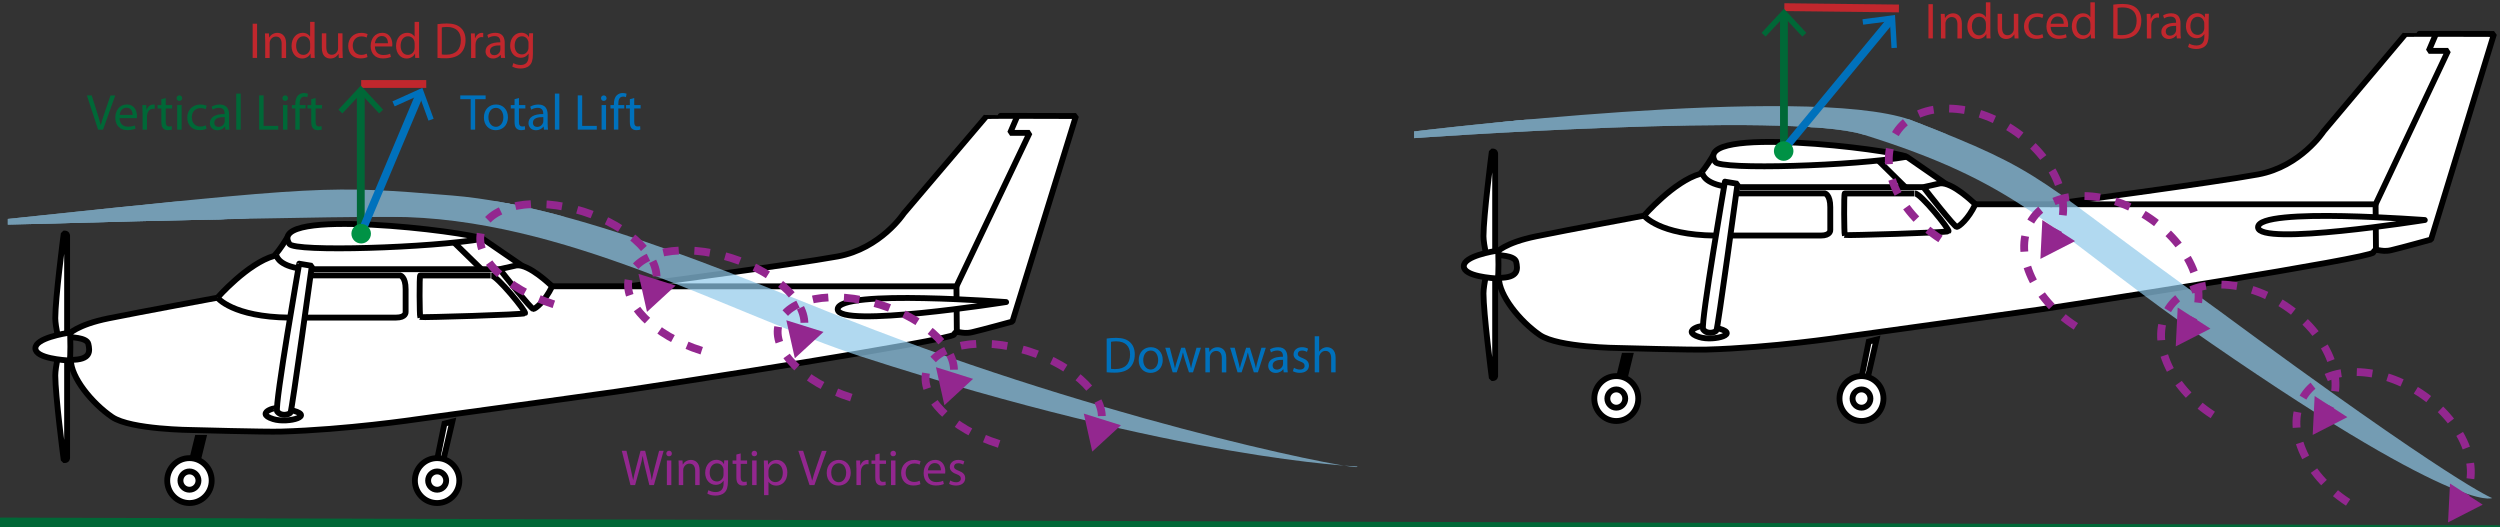<?xml version="1.0" encoding="UTF-8"?><svg id="x" xmlns="http://www.w3.org/2000/svg" width="640" height="135" xmlns:xlink="http://www.w3.org/1999/xlink" viewBox="0 0 640 135"><rect x="0" y="0" width="640" height="135" fill="#333333" stroke="none"/><defs><style>.ak{fill:#009245;}.al,.am,.an,.ao,.ap,.aq{stroke-miterlimit:10;}.al,.ar,.as,.at{stroke:#000;stroke-width:1.5px;}.al,.ar,.at{fill:#fff;}.au{clip-path:url(#y);}.au,.am,.av,.an,.as,.ao,.aw,.ap,.aq{fill:none;}.am{stroke:#c1272d;}.am,.an,.ap,.aq{stroke-width:2px;}.ar{fill-rule:evenodd;stroke-linecap:round;}.ar,.as,.at{stroke-linejoin:bevel;}.ax{fill:#c1272d;}.av{opacity:.7;}.an,.ao{stroke:#006837;}.ay{fill:#006837;}.ao{stroke-width:3px;}.aw{clip-path:url(#z);}.ap{stroke:#93278f;stroke-dasharray:0 0 4 4;}.az{fill:#0071bc;}.ba{fill:#90c9ea;}.aq{stroke:#0071bc;}.bb{fill:#93278f;}</style><clipPath id="y"><path class="ba" d="m347.39,119.4s-44.87-1.56-126.61-28.02c-33.75-10.92-76.47-35.87-120.69-35.87q-25.92,0-98.09,2v-1.46c81.57-8.61,81.73-8.62,113.76-6,33.93,2.77,79.79,23.6,108.17,34.44,65.64,25.08,126.72,36.7,123.45,34.91Z"/></clipPath><clipPath id="z"><path class="ba" d="m638,127.5s-8.59,4.78-78.19-43.94c-36.75-26.14-43.09-36.71-82.88-49.13-19.01-5.94-114.92.93-114.92.93v-1.71s100.25-12.32,126.96-3c36.19,13.97,30.72,14.21,78.29,48.29,61.47,45.34,70.75,48.57,70.75,48.57Z"/></clipPath></defs><title>Ground Effect</title><polygon class="al" points="477.68 98.69 476.41 97.31 478.4 87.45 480.39 86.93 477.68 98.69"/><polygon class="al" points="415.78 97.32 414.29 97.32 415.81 91.09 417.3 91.09 415.78 97.32"/><path class="al" d="m419.4,102.03c0,3.18-2.52,5.75-5.63,5.75s-5.63-2.57-5.63-5.75,2.52-5.75,5.63-5.75,5.63,2.57,5.63,5.75Z"/><path class="al" d="m416.06,102.03c0,1.29-1.02,2.34-2.29,2.34s-2.29-1.05-2.29-2.34,1.02-2.34,2.29-2.34,2.29,1.05,2.29,2.34Z"/><path class="al" d="m482.17,102.03c0,3.18-2.52,5.75-5.63,5.75s-5.63-2.57-5.63-5.75,2.52-5.75,5.63-5.75,5.63,2.57,5.63,5.75Z"/><path class="al" d="m478.83,102.03c0,1.29-1.02,2.34-2.29,2.34s-2.29-1.05-2.29-2.34,1.02-2.34,2.29-2.34,2.29,1.05,2.29,2.34Z"/><path class="at" d="m488.11,40.13s-25.5-3.58-46.64-2.11c-3.08.21-2.46,2.19-6.22,6.49-6.72,1.89-14.38,10.7-14.38,10.7,0,0-19.45,3.62-27.57,5.28-8.13,1.66-10.18,4.13-10.18,4.13l.07.7s4.57,0,4.95,1.7c.41,1.84.72,4.13-4.42,4.1,0,4.44,5.33,11.11,10.47,14.64,4.73,3.24,20.32,3.33,20.32,3.33,0,0,18.32.51,22.39.4,16.69-.48,34.43-3.15,34.43-3.15q36.93-5.11,50.53-7.06c11.53-1.66,85.11-13.2,85.71-14.64.59-1.43,1.7.09,4.58-.6,2.88-.68,10.2-2.72,10.2-2.72l16.11-52.62s-22.61-.08-22.64,0c-.04.08-20.99,24.93-20.99,24.93,0,0-5.82,8.98-16.76,11.02-10.94,2.04-52.97,7.64-52.97,7.64h-19.4l-17.58-12.17Z"/><path class="at" d="m435.77,44.19s.11,2.49,5.43,3.47"/><path class="at" d="m420.87,55.21s3.83,4.94,18.18,5.1"/><path class="at" d="m435.56,83.85c1.8-1.15-5.94.72-.55,2.44,3.73,1.19,11.36-.95,3.88-2.44"/><path class="at" d="m472.26,60.17c.41.14,26.15-.61,26.55-.98.4-.37-7.13-9.67-8.56-9.67.32,0-17.4,0-17.99,0-.25.17-.16,10.28,0,10.66Z"/><path class="at" d="m488.11,40.13c-3.57-1.81-55.05-8.24-49.01,1.31,1.18,2.14,36.03,1.01,49.01-1.31Z"/><polyline class="as" points="524.91 52.3 608.15 52.3 626.7 13.02 621.76 13.02 623.66 8.56"/><path class="at" d="m441.59,46.51l3.22.54s-5.08,37.2-5.41,37.56c-.36.55-2.41,1.09-3.41-.31-.65-1.7,5.74-38.64,5.6-37.79Z"/><path class="ar" d="m379.77,75.11c0,5.01,2.01,20.68,2.14,21.67.89.11.85-.54.85-.54v-56.91s.04-.65-.85-.54c-.13.98-2.14,16.66-2.14,21.67,0,2.22,1.22,7.2,1.22,7.2,0,0-1.22,5.23-1.22,7.46Z"/><path class="at" d="m383.55,64.11c-1.41.25-8.82,1.44-8.82,4.05s7.31,3.04,8.72,3.16c0,0,.27-1.22.1-7.21Z"/><line class="at" x1="608.15" y1="52.3" x2="608.25" y2="64.02"/><path class="at" d="m620.73,56.32c1.41.16-42.67-3.43-42.67,1.85,0,4.97,42.67-1.85,42.67-1.85Z"/><line class="at" x1="445.27" y1="47.91" x2="492.4" y2="47.91"/><path class="at" d="m492.4,47.91c1.05,1.41,8,10.21,8.52,10.19.53-.03,2.96-1.97,4.77-5.8-.49-.44-5.83-5.69-9.02-5.36l-4.28.97Z"/><line class="at" x1="480.85" y1="41.1" x2="487.76" y2="47.91"/><path class="as" d="m444.05,49.51h23.13s1.37.3,1.37,3.52c0,2.27,0,5.87,0,5.87,0,0,.11,1.4-2.4,1.4h-23.76"/><polygon class="al" points="113.05 119.69 111.77 118.31 113.78 108.45 115.8 107.93 113.05 119.69"/><polygon class="al" points="50.53 118.32 49.03 118.32 50.56 112.09 52.06 112.09 50.53 118.32"/><path class="al" d="m54.19,123.03c0,3.18-2.55,5.75-5.69,5.75s-5.69-2.57-5.69-5.75,2.55-5.75,5.69-5.75,5.69,2.57,5.69,5.75Z"/><path class="al" d="m50.81,123.03c0,1.29-1.03,2.34-2.31,2.34s-2.31-1.05-2.31-2.34,1.03-2.34,2.31-2.34,2.31,1.05,2.31,2.34Z"/><path class="al" d="m117.59,123.03c0,3.18-2.55,5.75-5.69,5.75s-5.69-2.57-5.69-5.75,2.55-5.75,5.69-5.75,5.69,2.57,5.69,5.75Z"/><path class="al" d="m114.22,123.03c0,1.29-1.03,2.34-2.31,2.34s-2.31-1.05-2.31-2.34,1.03-2.34,2.31-2.34,2.31,1.05,2.31,2.34Z"/><path class="at" d="m123.59,61.13s-25.76-3.58-47.11-2.11c-3.11.21-2.48,2.19-6.29,6.49-6.79,1.89-14.52,10.7-14.52,10.7,0,0-19.64,3.62-27.85,5.28-8.21,1.66-10.28,4.13-10.28,4.13l.07.7s4.62,0,5,1.7c.42,1.84.73,4.13-4.47,4.1,0,4.44,5.38,11.11,10.57,14.64,4.78,3.24,20.53,3.33,20.53,3.33,0,0,18.5.51,22.61.4,16.86-.48,34.78-3.15,34.78-3.15q37.3-5.11,51.04-7.06c11.64-1.66,85.98-13.2,86.57-14.64.6-1.43,1.72.09,4.63-.6,2.91-.68,10.3-2.72,10.3-2.72l16.28-52.62s-22.84-.08-22.87,0c-.04.08-21.21,24.93-21.21,24.93,0,0-5.88,8.98-16.93,11.02-11.05,2.04-53.5,7.64-53.5,7.64h-19.6l-17.76-12.17Z"/><path class="at" d="m70.72,65.19s.11,2.49,5.48,3.47"/><path class="at" d="m55.67,76.21s3.87,4.94,18.37,5.1"/><path class="at" d="m70.5,104.85c1.82-1.15-6,.72-.55,2.44,3.77,1.19,11.47-.95,3.92-2.44"/><path class="at" d="m107.58,81.17c.41.14,26.42-.61,26.82-.98.4-.37-7.2-9.67-8.64-9.67.32,0-17.58,0-18.18,0-.26.17-.17,10.28,0,10.66Z"/><path class="at" d="m123.59,61.13c-3.61-1.81-55.6-8.24-49.51,1.31,1.19,2.14,36.4,1.01,49.51-1.31Z"/><polyline class="as" points="160.76 73.3 244.85 73.3 263.58 34.02 258.59 34.02 260.51 29.56"/><path class="at" d="m76.59,67.51l3.25.54s-5.14,37.2-5.46,37.56c-.36.55-2.43,1.09-3.44-.31-.65-1.7,5.8-38.64,5.66-37.79Z"/><path class="ar" d="m14.15,96.11c0,5.01,2.03,20.68,2.17,21.67.9.11.86-.54.86-.54v-56.91s.04-.65-.86-.54c-.13.98-2.17,16.66-2.17,21.67,0,2.22,1.23,7.2,1.23,7.2,0,0-1.23,5.23-1.23,7.46Z"/><path class="at" d="m17.97,85.11c-1.42.25-8.91,1.44-8.91,4.05s7.38,3.04,8.8,3.16c0,0,.27-1.22.1-7.21Z"/><line class="at" x1="244.85" y1="73.3" x2="244.95" y2="85.02"/><path class="at" d="m257.55,77.32c1.42.16-43.1-3.43-43.1,1.85,0,4.97,43.1-1.85,43.1-1.85Z"/><line class="at" x1="80.31" y1="68.91" x2="127.92" y2="68.91"/><path class="at" d="m127.92,68.91c1.06,1.41,8.08,10.21,8.61,10.19.53-.03,2.99-1.97,4.82-5.8-.49-.44-5.89-5.69-9.11-5.36l-4.32.97Z"/><line class="at" x1="116.25" y1="62.1" x2="123.23" y2="68.91"/><path class="as" d="m79.09,70.51h23.37s1.39.3,1.38,3.52c0,2.27,0,5.87,0,5.87,0,0,.11,1.4-2.43,1.4h-24"/><line class="ao" y1="134" x2="647" y2="136"/><path class="az" d="m283.3,86.67c.69-.1,1.51-.18,2.41-.18,1.62,0,2.78.38,3.55,1.09.78.72,1.24,1.73,1.24,3.15s-.44,2.6-1.26,3.41c-.82.82-2.17,1.26-3.88,1.26-.81,0-1.48-.04-2.05-.1v-8.62Zm1.13,7.75c.29.05.7.06,1.14.06,2.42,0,3.73-1.35,3.73-3.72.01-2.07-1.16-3.38-3.55-3.38-.59,0-1.03.05-1.33.12v6.92Z"/><path class="az" d="m297.66,92.12c0,2.33-1.61,3.34-3.13,3.34-1.7,0-3.02-1.25-3.02-3.24,0-2.11,1.38-3.34,3.12-3.34s3.03,1.31,3.03,3.24Zm-4.99.06c0,1.38.79,2.42,1.91,2.42s1.91-1.03,1.91-2.44c0-1.07-.53-2.42-1.88-2.42s-1.94,1.25-1.94,2.44Z"/><path class="az" d="m299.47,89.02l.83,3.2c.18.7.35,1.35.47,2h.04c.14-.64.35-1.31.56-1.99l1.03-3.21h.96l.97,3.15c.23.75.42,1.42.56,2.05h.04c.1-.64.27-1.3.48-2.04l.9-3.16h1.13l-2.03,6.29h-1.04l-.96-3c-.22-.7-.4-1.33-.56-2.07h-.03c-.16.75-.35,1.4-.57,2.08l-1.01,2.99h-1.04l-1.9-6.29h1.17Z"/><path class="az" d="m308.58,90.73c0-.65-.01-1.18-.05-1.7h1.01l.06,1.04h.03c.31-.6,1.04-1.18,2.08-1.18.87,0,2.22.52,2.22,2.68v3.76h-1.14v-3.63c0-1.01-.38-1.86-1.46-1.86-.75,0-1.34.53-1.53,1.17-.05.14-.08.34-.08.53v3.78h-1.14v-4.59Z"/><path class="az" d="m316.08,89.02l.83,3.2c.18.7.35,1.35.47,2h.04c.14-.64.35-1.31.56-1.99l1.03-3.21h.96l.97,3.15c.23.75.42,1.42.56,2.05h.04c.1-.64.27-1.3.48-2.04l.9-3.16h1.13l-2.03,6.29h-1.04l-.96-3c-.22-.7-.4-1.33-.56-2.07h-.03c-.16.75-.35,1.4-.57,2.08l-1.01,2.99h-1.04l-1.9-6.29h1.17Z"/><path class="az" d="m328.63,95.32l-.09-.79h-.04c-.35.49-1.03.94-1.92.94-1.27,0-1.92-.9-1.92-1.81,0-1.52,1.35-2.35,3.78-2.34v-.13c0-.52-.14-1.46-1.43-1.46-.58,0-1.2.18-1.64.47l-.26-.75c.52-.34,1.27-.56,2.07-.56,1.92,0,2.39,1.31,2.39,2.57v2.35c0,.55.03,1.08.1,1.51h-1.04Zm-.17-3.21c-1.25-.03-2.67.19-2.67,1.42,0,.74.49,1.09,1.08,1.09.82,0,1.34-.52,1.52-1.05.04-.12.07-.25.07-.36v-1.09Z"/><path class="az" d="m331.25,94.15c.34.22.94.46,1.51.46.83,0,1.22-.42,1.22-.94,0-.55-.32-.85-1.17-1.16-1.13-.4-1.66-1.03-1.66-1.78,0-1.01.82-1.85,2.17-1.85.64,0,1.2.18,1.55.39l-.29.83c-.25-.16-.7-.36-1.29-.36-.68,0-1.05.39-1.05.86,0,.52.38.75,1.2,1.07,1.09.42,1.65.96,1.65,1.9,0,1.1-.86,1.88-2.35,1.88-.69,0-1.33-.17-1.77-.43l.29-.87Z"/><path class="az" d="m336.56,86.08h1.14v3.93h.03c.18-.33.47-.61.82-.81.34-.19.74-.32,1.17-.32.84,0,2.2.52,2.2,2.69v3.74h-1.14v-3.61c0-1.01-.38-1.87-1.46-1.87-.74,0-1.33.52-1.53,1.14-.07.16-.08.33-.08.55v3.8h-1.14v-9.23Z"/><g class="av"><path class="ba" d="m347.39,119.4s-44.87-1.56-126.61-28.02c-33.75-10.92-76.47-35.87-120.69-35.87q-25.92,0-98.09,2v-1.46c81.57-8.61,81.73-8.62,113.76-6,33.93,2.77,79.79,23.6,108.17,34.44,65.64,25.08,126.72,36.7,123.45,34.91Z"/><g class="au"><polygon class="ba" points="468.79 56.5 470.53 56.44 470.53 56.5 468.79 56.5"/><polygon class="ba" points="462.48 56.5 471 56.24 471 56.44 468.79 56.5 462.48 56.5"/><polygon class="ba" points="456.16 56.5 471 56.04 471 56.24 462.48 56.5 456.16 56.5"/><polygon class="ba" points="449.84 56.5 471 55.84 471 56.04 456.16 56.5 449.84 56.5"/><polygon class="ba" points="443.53 56.5 471 55.64 471 55.84 449.84 56.5 443.53 56.5"/><polygon class="ba" points="437.21 56.5 471 55.44 471 55.64 443.53 56.5 437.21 56.5"/><polygon class="ba" points="430.89 56.5 471 55.25 471 55.44 437.21 56.5 430.89 56.5"/><polygon class="ba" points="424.57 56.5 471 55.05 471 55.25 430.89 56.5 424.57 56.5"/><polygon class="ba" points="418.26 56.5 471 54.85 471 55.05 424.57 56.5 418.26 56.5"/><polygon class="ba" points="411.94 56.5 471 54.65 471 54.85 418.26 56.5 411.94 56.5"/><polygon class="ba" points="405.62 56.5 471 54.45 471 54.65 411.94 56.5 405.62 56.5"/><polygon class="ba" points="399.31 56.5 471 54.25 471 54.45 405.62 56.5 399.31 56.5"/><polygon class="ba" points="392.99 56.5 471 54.06 471 54.25 399.31 56.5 392.99 56.5"/><polygon class="ba" points="386.67 56.5 471 53.86 471 54.06 392.99 56.5 386.67 56.5"/><polygon class="ba" points="380.35 56.5 471 53.66 471 53.86 386.67 56.5 380.35 56.5"/><polygon class="ba" points="374.04 56.5 471 53.46 471 53.66 380.35 56.5 374.04 56.5"/><polygon class="ba" points="367.72 56.5 471 53.26 471 53.46 374.04 56.5 367.72 56.5"/><polygon class="ba" points="361.41 56.5 471 53.06 471 53.26 367.72 56.5 361.41 56.5"/><polygon class="ba" points="359.09 56.5 471 52.87 471 53.06 361.41 56.5 359.09 56.5"/><polygon class="ba" points="352.77 56.5 471 52.67 471 52.87 359.09 56.5 352.77 56.5"/><polygon class="ba" points="346.45 56.5 471 52.47 471 52.67 352.77 56.5 346.45 56.5"/><polygon class="ba" points="340.13 56.5 471 52.27 471 52.47 346.45 56.5 340.13 56.5"/><polygon class="ba" points="333.82 56.5 471 52.07 471 52.27 340.13 56.5 333.82 56.5"/><polygon class="ba" points="327.5 56.5 471 51.87 471 52.07 333.82 56.5 327.5 56.5"/><polygon class="ba" points="321.19 56.5 471 51.68 471 51.87 327.5 56.5 321.19 56.5"/><polygon class="ba" points="314.87 56.5 471 51.48 471 51.68 321.19 56.5 314.87 56.5"/><polygon class="ba" points="308.55 56.5 471 51.28 471 51.48 314.87 56.5 308.55 56.5"/><polygon class="ba" points="302.23 56.5 471 51.08 471 51.28 308.55 56.5 302.23 56.5"/><polygon class="ba" points="295.92 56.5 465.88 51.5 471 51.5 471 51.08 302.23 56.5 295.92 56.5"/><polygon class="ba" points="289.6 56.5 459.56 51.5 465.88 51.5 295.92 56.5 289.6 56.5"/><polygon class="ba" points="283.28 56.5 453.25 51.5 459.56 51.5 289.6 56.5 283.28 56.5"/><polygon class="ba" points="276.97 55.5 446.93 51.5 453.25 51.5 283.28 56.5 276.97 55.5"/><polygon class="ba" points="270.65 55.5 440.61 51.5 446.93 51.5 276.97 55.5 270.65 55.5"/><polygon class="ba" points="264.33 55.5 434.3 51.5 440.61 51.5 270.65 55.5 264.33 55.5"/><polygon class="ba" points="258.01 55.5 427.98 51.5 434.3 51.5 264.33 55.5 258.01 55.5"/><polygon class="ba" points="251.7 55.5 421.66 51.5 427.98 51.5 258.01 55.5 251.7 55.5"/><polygon class="ba" points="245.38 55.5 415.34 51.5 421.66 51.5 251.7 55.5 245.38 55.5"/><polygon class="ba" points="239.06 55.5 409.03 51.5 415.34 51.5 245.38 55.5 239.06 55.5"/><polygon class="ba" points="232.75 55.5 402.71 51.5 409.03 51.5 239.06 55.5 232.75 55.5"/><polygon class="ba" points="226.43 55.5 396.4 51.5 402.71 51.5 232.75 55.5 226.43 55.5"/><polygon class="ba" points="220.11 55.5 390.08 51.5 396.4 51.5 226.43 55.5 220.11 55.5"/><polygon class="ba" points="213.79 55.5 383.76 51.5 390.08 51.5 220.11 55.5 213.79 55.5"/><polygon class="ba" points="207.48 55.5 377.44 51.5 383.76 51.5 213.79 55.5 207.48 55.5"/><polygon class="ba" points="201.16 55.5 371.12 51.5 377.44 51.5 207.48 55.5 201.16 55.5"/><polygon class="ba" points="194.84 55.5 364.81 51.5 371.12 51.5 201.16 55.5 194.84 55.5"/><polygon class="ba" points="188.53 55.5 360.49 51.5 364.81 51.5 194.84 55.5 188.53 55.5"/><polygon class="ba" points="182.21 55.5 356.18 51.5 360.49 51.5 188.53 55.5 182.21 55.5"/><polygon class="ba" points="175.89 55.5 349.86 51.5 356.18 51.5 182.21 55.5 175.89 55.5"/><polygon class="ba" points="169.57 55.5 343.54 51.5 349.86 51.5 175.89 55.5 169.57 55.5"/><polygon class="ba" points="163.26 55.5 337.22 51.5 343.54 51.5 169.57 55.5 163.26 55.5"/><polygon class="ba" points="156.94 55.5 330.9 51.5 337.22 51.5 163.26 55.5 156.94 55.5"/><polygon class="ba" points="150.62 55.5 324.59 51.5 330.9 51.5 156.94 55.5 150.62 55.5"/><polygon class="ba" points="144.31 55.5 318.27 51.5 324.59 51.5 150.62 55.5 144.31 55.5"/><polygon class="ba" points="137.99 55.5 311.96 51.5 318.27 51.5 144.31 55.5 137.99 55.5"/><polygon class="ba" points="131.67 55.5 305.64 51.5 311.96 51.5 137.99 55.5 131.67 55.5"/><polygon class="ba" points="125.36 55.5 299.32 51.5 305.64 51.5 131.67 55.5 125.36 55.5"/><polygon class="ba" points="119.04 55.5 293 51.5 299.32 51.5 125.36 55.5 119.04 55.5"/><polygon class="ba" points="112.72 55.5 286.69 51.5 293 51.5 119.04 55.5 112.72 55.5"/><polygon class="ba" points="106.4 55.5 280.37 50.5 286.69 51.5 112.72 55.5 106.4 55.5"/><polygon class="ba" points="100.09 55.5 274.05 50.5 280.37 50.5 106.4 55.5 100.09 55.5"/><polygon class="ba" points="93.77 55.5 267.74 50.5 274.05 50.5 100.09 55.5 93.77 55.5"/><polygon class="ba" points="87.45 55.5 261.42 50.5 267.74 50.5 93.77 55.5 87.45 55.5"/><polygon class="ba" points="81.14 55.5 255.1 50.5 261.42 50.5 87.45 55.5 81.14 55.5"/><polygon class="ba" points="74.82 55.5 248.78 50.5 255.1 50.5 81.14 55.5 74.82 55.5"/><polygon class="ba" points="68.5 55.5 242.47 50.5 248.78 50.5 74.82 55.5 68.5 55.5"/><polygon class="ba" points="62.18 55.5 236.15 50.5 242.47 50.5 68.5 55.5 62.18 55.5"/><polygon class="ba" points="55.87 55.5 229.83 50.5 236.15 50.5 62.18 55.5 55.87 55.5"/><polygon class="ba" points="49.55 55.5 223.52 50.5 229.83 50.5 55.87 55.5 49.55 55.5"/><polygon class="ba" points="43.23 55.5 217.2 50.5 223.52 50.5 49.55 55.5 43.23 55.5"/><polygon class="ba" points="36.92 55.5 210.88 50.5 217.2 50.5 43.23 55.5 36.92 55.5"/><polygon class="ba" points="30.6 55.5 204.56 50.5 210.88 50.5 36.92 55.5 30.6 55.5"/><polygon class="ba" points="24.28 55.5 198.25 50.5 204.56 50.5 30.6 55.5 24.28 55.5"/><polygon class="ba" points="17.96 55.5 191.93 50.5 198.25 50.5 24.28 55.5 17.96 55.5"/><polygon class="ba" points="11.65 55.5 185.61 50.5 191.93 50.5 17.96 55.5 11.65 55.5"/><polygon class="ba" points="5.33 58.5 179.3 50.5 185.61 50.5 11.65 55.5 5.33 58.5"/><polygon class="ba" points="5.02 58.5 172.98 50.5 179.3 50.5 5.33 58.5 5.02 58.5"/><polygon class="ba" points="2 58.39 166.66 51.5 172.98 50.5 5.02 58.5 2 57.5 2 58.39"/><polygon class="ba" points="2 58.19 160.35 51.5 166.66 51.5 2 58.39 2 58.19"/><polygon class="ba" points="2 57.99 154.03 51.5 160.35 51.5 2 58.19 2 57.99"/><polygon class="ba" points="2 57.79 147.71 51.5 154.03 51.5 2 57.99 2 57.79"/><polygon class="ba" points="2 57.59 141.39 51.5 147.71 51.5 2 57.79 2 57.59"/><polygon class="ba" points="2 57.4 135.08 51.5 141.39 51.5 2 57.59 2 57.4"/><polygon class="ba" points="2 57.2 128.76 51.5 135.08 51.5 2 57.4 2 57.2"/><polygon class="ba" points="2 57 122.44 51.5 128.76 51.5 2 57.2 2 57"/><polygon class="ba" points="2 56.8 116.13 51.5 122.44 51.5 2 57 2 56.8"/><polygon class="ba" points="2 56.6 109.81 51.5 116.13 51.5 2 56.8 2 56.6"/><polygon class="ba" points="2 56.4 103.49 51.5 109.81 51.5 2 56.6 2 56.4"/><polygon class="ba" points="2 56.21 97.17 51.5 103.49 51.5 2 56.4 2 56.21"/><polygon class="ba" points="2 56.01 90.86 51.5 97.17 51.5 2 56.21 2 56.01"/><polygon class="ba" points="2 55.81 84.54 51.5 90.86 51.5 2 56.01 2 55.81"/><polygon class="ba" points="2 55.61 78.22 51.5 84.54 51.5 2 55.81 2 55.61"/><polygon class="ba" points="2 55.41 71.91 51.5 78.22 51.5 2 55.61 2 55.41"/><polygon class="ba" points="2 55.21 65.59 51.5 71.91 51.5 2 55.41 2 55.21"/><polygon class="ba" points="2 55.02 59.27 51.5 65.59 51.5 2 55.21 2 55.02"/><polygon class="ba" points="2 54.82 52.95 51.5 59.27 51.5 2 55.02 2 54.82"/><polygon class="ba" points="2 54.62 46.64 51.5 52.95 51.5 2 54.82 2 54.62"/><polygon class="ba" points="2 54.42 40.32 51.5 46.64 51.5 2 54.62 2 54.42"/><polygon class="ba" points="2 54.22 34.01 51.5 40.32 51.5 2 54.42 2 54.22"/><polygon class="ba" points="2 54.02 27.69 51.5 34.01 51.5 2 54.22 2 54.02"/><polygon class="ba" points="2 53.83 21.37 51.5 27.69 51.5 2 54.02 2 53.83"/><polygon class="ba" points="2 53.63 15.05 51.5 21.37 51.5 2 53.83 2 53.63"/><polygon class="ba" points="2 52.43 8.73 53.5 15.05 51.5 2 53.63 2 52.43"/><polygon class="ba" points="2 52.23 2.42 52.5 8.73 53.5 2 52.43 2 52.23"/><polygon class="ba" points="2.42 52.5 2 52.23 2 52.5 2.42 52.5"/></g></g><g class="av"><path class="ba" d="m638,127.5s-8.59,4.78-78.19-43.94c-36.75-26.14-43.09-36.71-82.88-49.13-19.01-5.94-114.92.93-114.92.93v-1.71s100.25-12.32,126.96-3c36.19,13.97,30.72,14.21,78.29,48.29,61.47,45.34,70.75,48.57,70.75,48.57Z"/><g class="aw"><polygon class="ba" points="639.93 34.5 765 29 765 29.17 644.71 34.5 639.93 34.5"/><polygon class="ba" points="635.16 34.5 765 28.84 765 29 639.93 34.5 635.16 34.5"/><polygon class="ba" points="630.38 34.5 765 28.67 765 28.84 635.16 34.5 630.38 34.5"/><polygon class="ba" points="625.6 34.5 761.17 29.5 765 29.5 765 28.67 630.38 34.5 625.6 34.5"/><polygon class="ba" points="620.82 34.5 756.39 29.5 761.17 29.5 625.6 34.5 620.82 34.5"/><polygon class="ba" points="616.04 34.5 751.61 29.5 756.39 29.5 620.82 34.5 616.04 34.5"/><polygon class="ba" points="611.27 34.5 746.83 29.5 751.61 29.5 616.04 34.5 611.27 34.5"/><polygon class="ba" points="606.49 34.5 742.06 29.5 746.83 29.5 611.27 34.5 606.49 34.5"/><polygon class="ba" points="601.71 34.5 737.28 29.5 742.06 29.5 606.49 34.5 601.71 34.5"/><polygon class="ba" points="596.93 34.5 732.5 29.5 737.28 29.5 601.71 34.5 596.93 34.5"/><polygon class="ba" points="592.16 34.5 727.72 29.5 732.5 29.5 596.93 34.5 592.16 34.5"/><polygon class="ba" points="587.38 34.5 722.94 29.5 727.72 29.5 592.16 34.5 587.38 34.5"/><polygon class="ba" points="582.6 34.5 718.17 29.5 722.94 29.5 587.38 34.5 582.6 34.5"/><polygon class="ba" points="577.82 34.5 713.39 29.5 718.17 29.5 582.6 34.5 577.82 34.5"/><polygon class="ba" points="573.05 34.5 708.62 29.5 713.39 29.5 577.82 34.5 573.05 34.5"/><polygon class="ba" points="568.27 34.5 703.84 29.5 708.62 29.5 573.05 34.5 568.27 34.5"/><polygon class="ba" points="563.49 34.5 697.06 29.5 703.84 29.5 568.27 34.5 563.49 34.5"/><polygon class="ba" points="558.72 34.5 690.28 29.5 697.06 29.5 563.49 34.5 558.72 34.5"/><polygon class="ba" points="553.94 34.5 685.5 29.5 690.28 29.5 558.72 34.5 553.94 34.5"/><polygon class="ba" points="549.16 34.5 680.73 29.5 685.5 29.5 553.94 34.5 549.16 34.5"/><polygon class="ba" points="544.38 34.5 675.95 29.5 680.73 29.5 549.16 34.5 544.38 34.5"/><polygon class="ba" points="539.6 34.5 671.17 29.5 675.95 29.5 544.38 34.5 539.6 34.5"/><polygon class="ba" points="534.82 34.5 666.39 29.5 671.17 29.5 539.6 34.5 534.82 34.5"/><polygon class="ba" points="530.05 34.5 661.61 29.5 666.39 29.5 534.82 34.5 530.05 34.5"/><polygon class="ba" points="525.27 34.5 656.84 30.5 661.61 29.5 530.05 34.5 525.27 34.5"/><polygon class="ba" points="520.49 34.5 652.06 30.5 656.84 30.5 525.27 34.5 520.49 34.5"/><polygon class="ba" points="515.72 34.5 647.28 30.5 652.06 30.5 520.49 34.5 515.72 34.5"/><polygon class="ba" points="510.94 34.5 642.51 30.5 647.28 30.5 515.72 34.5 510.94 34.5"/><polygon class="ba" points="506.16 34.5 637.73 30.5 642.51 30.5 510.94 34.5 506.16 34.5"/><polygon class="ba" points="501.38 34.5 632.95 30.5 637.73 30.5 506.16 34.5 501.38 34.5"/><polygon class="ba" points="496.61 34.5 628.17 30.5 632.95 30.5 501.38 34.5 496.61 34.5"/><polygon class="ba" points="491.83 34.5 623.39 30.5 628.17 30.5 496.61 34.5 491.83 34.5"/><polygon class="ba" points="487.05 34.5 618.62 30.5 623.39 30.5 491.83 34.5 487.05 34.5"/><polygon class="ba" points="482.27 34.5 613.84 30.5 618.62 30.5 487.05 34.5 482.27 34.5"/><polygon class="ba" points="477.5 34.5 609.06 30.5 613.84 30.5 482.27 34.5 477.5 34.5"/><polygon class="ba" points="472.72 34.5 604.29 30.5 609.06 30.5 477.5 34.5 472.72 34.5"/><polygon class="ba" points="467.94 34.5 599.51 30.5 604.29 30.5 472.72 34.5 467.94 34.5"/><polygon class="ba" points="463.16 34.5 594.73 30.5 599.51 30.5 467.94 34.5 463.16 34.5"/><polygon class="ba" points="458.39 34.5 589.95 30.5 594.73 30.5 463.16 34.5 458.39 34.5"/><polygon class="ba" points="453.61 34.5 585.18 30.5 589.95 30.5 458.39 34.5 453.61 34.5"/><polygon class="ba" points="448.83 34.5 580.4 30.5 585.18 30.5 453.61 34.5 448.83 34.5"/><polygon class="ba" points="444.05 34.5 575.62 30.5 580.4 30.5 448.83 34.5 444.05 34.5"/><polygon class="ba" points="439.28 34.5 570.84 30.5 575.62 30.5 444.05 34.5 439.28 34.5"/><polygon class="ba" points="434.5 34.5 566.07 30.5 570.84 30.5 439.28 34.5 434.5 34.5"/><polygon class="ba" points="429.72 34.5 561.29 30.5 566.07 30.5 434.5 34.5 429.72 34.5"/><polygon class="ba" points="424.94 34.5 556.51 30.5 561.29 30.5 429.72 34.5 424.94 34.5"/><polygon class="ba" points="420.17 34.5 551.73 30.5 556.51 30.5 424.94 34.5 420.17 34.5"/><polygon class="ba" points="415.39 34.5 546.96 30.5 551.73 30.5 420.17 34.5 415.39 34.5"/><polygon class="ba" points="410.61 34.5 542.18 30.5 546.96 30.5 415.39 34.5 410.61 34.5"/><polygon class="ba" points="383.83 34.5 537.4 30.5 542.18 30.5 410.61 34.5 383.83 34.5"/><polygon class="ba" points="365.06 35.5 532.62 30.5 537.4 30.5 383.83 34.5 365.06 35.5"/><polygon class="ba" points="362 35.12 527.84 30.5 532.62 30.5 365.06 35.5 362 35.5 362 35.12"/><polygon class="ba" points="362 34.95 523.07 30.5 527.84 30.5 362 35.12 362 34.95"/><polygon class="ba" points="362 34.78 518.29 30.5 523.07 30.5 362 34.95 362 34.78"/><polygon class="ba" points="362 34.62 513.51 30.5 518.29 30.5 362 34.78 362 34.62"/><polygon class="ba" points="362 34.45 508.74 30.5 513.51 30.5 362 34.62 362 34.45"/><polygon class="ba" points="362 34.28 503.96 30.5 508.74 30.5 362 34.45 362 34.28"/><polygon class="ba" points="362 34.12 499.18 30.5 503.96 30.5 362 34.28 362 34.12"/><polygon class="ba" points="362 33.95 494.4 30.5 499.18 30.5 362 34.12 362 33.95"/><polygon class="ba" points="362 33.79 489.63 30.5 494.4 30.5 362 33.95 362 33.79"/><polygon class="ba" points="362 33.62 484.85 30.5 489.63 30.5 362 33.79 362 33.62"/><polygon class="ba" points="362 33.45 480.07 30.5 484.85 30.5 362 33.62 362 33.45"/><polygon class="ba" points="362 33.29 475.29 30.5 480.07 30.5 362 33.45 362 33.29"/><polygon class="ba" points="362 33.12 470.51 30.5 475.29 30.5 362 33.29 362 33.12"/><polygon class="ba" points="362 32.95 465.74 30.5 470.51 30.5 362 33.12 362 32.95"/><polygon class="ba" points="362 32.79 460.96 30.5 465.74 30.5 362 32.95 362 32.79"/><polygon class="ba" points="362 32.62 456.18 30.5 460.96 30.5 362 32.79 362 32.62"/><polygon class="ba" points="362 32.46 451.41 30.5 456.18 30.5 362 32.62 362 32.46"/><polygon class="ba" points="362 32.29 446.63 30.5 451.41 30.5 362 32.46 362 32.29"/><polygon class="ba" points="362 32.12 441.85 30.5 446.63 30.5 362 32.29 362 32.12"/><polygon class="ba" points="362 31.96 437.07 30.5 441.85 30.5 362 32.12 362 31.96"/><polygon class="ba" points="362 31.79 432.3 30.5 437.07 30.5 362 31.96 362 31.79"/><polygon class="ba" points="362 31.63 427.52 30.5 432.3 30.5 362 31.79 362 31.63"/><polygon class="ba" points="362 30.87 422.74 30.5 427.52 30.5 362 31.63 362 30.87"/><polygon class="ba" points="362 31.29 417.96 30.5 422.74 30.5 362 31.46 362 31.29"/><polygon class="ba" points="362 31.13 413.19 30.5 417.96 30.5 362 31.29 362 31.13"/><polygon class="ba" points="362 30.96 408.41 30.5 413.19 30.5 362 31.13 362 30.96"/><polygon class="ba" points="362 30.79 381.63 31.5 408.41 30.5 362 30.96 362 30.79"/><polygon class="ba" points="381.63 31.5 362 30.79 362 31.5 381.63 31.5"/></g></g><path class="az" d="m120.5,25.39h-2.67v-.96h6.49v.96h-2.68v7.8h-1.14v-7.8Z"/><path class="az" d="m130.03,29.99c0,2.33-1.61,3.34-3.13,3.34-1.7,0-3.02-1.25-3.02-3.24,0-2.11,1.38-3.34,3.12-3.34s3.03,1.31,3.03,3.24Zm-4.99.06c0,1.38.79,2.42,1.91,2.42s1.91-1.03,1.91-2.44c0-1.07-.53-2.42-1.89-2.42s-1.94,1.25-1.94,2.44Z"/><path class="az" d="m132.85,25.09v1.81h1.64v.87h-1.64v3.39c0,.78.22,1.22.86,1.22.3,0,.52-.04.66-.08l.05.86c-.22.09-.57.16-1.01.16-.53,0-.96-.17-1.24-.48-.33-.34-.44-.9-.44-1.64v-3.43h-.97v-.87h.97v-1.51l1.12-.3Z"/><path class="az" d="m139.26,33.19l-.09-.79h-.04c-.35.49-1.03.94-1.92.94-1.27,0-1.92-.9-1.92-1.81,0-1.52,1.35-2.35,3.78-2.34v-.13c0-.52-.14-1.46-1.43-1.46-.58,0-1.2.18-1.64.47l-.26-.75c.52-.34,1.27-.56,2.07-.56,1.92,0,2.39,1.31,2.39,2.57v2.35c0,.55.03,1.08.1,1.51h-1.04Zm-.17-3.21c-1.25-.03-2.67.19-2.67,1.42,0,.74.49,1.09,1.08,1.09.82,0,1.34-.52,1.52-1.05.04-.12.07-.25.07-.36v-1.09Z"/><path class="az" d="m142.05,23.96h1.14v9.23h-1.14v-9.23Z"/><path class="az" d="m147.91,24.42h1.13v7.81h3.74v.95h-4.88v-8.76Z"/><path class="az" d="m155.28,25.13c.01.39-.27.7-.73.7-.4,0-.69-.31-.69-.7s.3-.71.71-.71.7.31.7.71Zm-1.27,8.06v-6.29h1.14v6.29h-1.14Z"/><path class="az" d="m157.16,33.19v-5.42h-.88v-.87h.88v-.3c0-.88.2-1.69.73-2.2.43-.42,1-.59,1.53-.59.4,0,.75.09.98.18l-.16.88c-.17-.08-.4-.14-.73-.14-.97,0-1.22.86-1.22,1.82v.34h1.52v.87h-1.52v5.42h-1.13Z"/><path class="az" d="m162.36,25.09v1.81h1.64v.87h-1.64v3.39c0,.78.22,1.22.86,1.22.3,0,.52-.04.66-.08l.05.86c-.22.09-.57.16-1.01.16-.53,0-.96-.17-1.24-.48-.32-.34-.44-.9-.44-1.64v-3.43h-.97v-.87h.97v-1.51l1.12-.3Z"/><path class="ay" d="m25.11,33.19l-2.86-8.76h1.22l1.37,4.32c.38,1.18.7,2.25.94,3.28h.03c.25-1.01.61-2.12,1-3.26l1.48-4.33h1.21l-3.13,8.76h-1.25Z"/><path class="ay" d="m30.61,30.25c.03,1.55,1.01,2.18,2.16,2.18.82,0,1.31-.14,1.74-.33l.19.82c-.4.18-1.09.39-2.09.39-1.94,0-3.09-1.27-3.09-3.17s1.12-3.39,2.95-3.39c2.05,0,2.6,1.81,2.6,2.96,0,.23-.03.42-.04.53h-4.42Zm3.35-.82c.01-.73-.3-1.86-1.59-1.86-1.16,0-1.66,1.07-1.75,1.86h3.34Z"/><path class="ay" d="m36.49,28.86c0-.74-.01-1.38-.05-1.96h1l.04,1.24h.05c.29-.85.97-1.38,1.74-1.38.13,0,.22.01.33.04v1.08c-.12-.03-.23-.04-.39-.04-.81,0-1.38.61-1.53,1.47-.03.16-.05.34-.05.53v3.35h-1.13v-4.33Z"/><path class="ay" d="m42.43,25.09v1.81h1.64v.87h-1.64v3.39c0,.78.22,1.22.86,1.22.3,0,.52-.04.66-.08l.05.86c-.22.09-.57.16-1.01.16-.53,0-.96-.17-1.24-.48-.33-.34-.44-.9-.44-1.64v-3.43h-.97v-.87h.97v-1.51l1.12-.3Z"/><path class="ay" d="m46.63,25.13c.01.39-.27.7-.73.7-.4,0-.69-.31-.69-.7s.3-.72.71-.72.7.31.7.72Zm-1.27,8.06v-6.29h1.14v6.29h-1.14Z"/><path class="ay" d="m52.88,32.95c-.3.16-.96.36-1.81.36-1.9,0-3.13-1.29-3.13-3.21s1.33-3.34,3.38-3.34c.68,0,1.27.17,1.59.33l-.26.88c-.27-.16-.7-.3-1.33-.3-1.44,0-2.22,1.07-2.22,2.38,0,1.46.94,2.35,2.18,2.35.65,0,1.08-.17,1.4-.31l.2.86Z"/><path class="ay" d="m57.7,33.19l-.09-.79h-.04c-.35.49-1.03.94-1.92.94-1.27,0-1.92-.9-1.92-1.81,0-1.52,1.35-2.35,3.78-2.34v-.13c0-.52-.14-1.46-1.43-1.46-.58,0-1.2.18-1.64.47l-.26-.75c.52-.34,1.27-.56,2.07-.56,1.92,0,2.39,1.31,2.39,2.57v2.35c0,.55.03,1.08.1,1.51h-1.04Zm-.17-3.21c-1.25-.03-2.67.19-2.67,1.42,0,.74.49,1.09,1.08,1.09.82,0,1.34-.52,1.52-1.05.04-.12.07-.25.07-.36v-1.09Z"/><path class="ay" d="m60.48,23.96h1.14v9.23h-1.14v-9.23Z"/><path class="ay" d="m66.35,24.42h1.13v7.81h3.74v.95h-4.88v-8.76Z"/><path class="ay" d="m73.72,25.13c.01.39-.27.7-.73.7-.4,0-.69-.31-.69-.7s.3-.72.71-.72.7.31.7.72Zm-1.27,8.06v-6.29h1.14v6.29h-1.14Z"/><path class="ay" d="m75.6,33.19v-5.42h-.88v-.87h.88v-.3c0-.88.2-1.69.73-2.2.43-.42,1-.58,1.53-.58.4,0,.75.09.97.18l-.16.88c-.17-.08-.4-.14-.73-.14-.97,0-1.22.86-1.22,1.82v.34h1.52v.87h-1.52v5.42h-1.13Z"/><path class="ay" d="m80.8,25.09v1.81h1.64v.87h-1.64v3.39c0,.78.22,1.22.86,1.22.3,0,.52-.04.66-.08l.05.86c-.22.09-.57.16-1.01.16-.53,0-.96-.17-1.24-.48-.33-.34-.44-.9-.44-1.64v-3.43h-.97v-.87h.97v-1.51l1.12-.3Z"/><path class="ax" d="m65.81,6.07v8.76h-1.13V6.07h1.13Z"/><path class="ax" d="m67.88,10.25c0-.65-.01-1.18-.05-1.7h1.01l.07,1.04h.03c.31-.6,1.04-1.18,2.08-1.18.87,0,2.22.52,2.22,2.68v3.76h-1.14v-3.63c0-1.01-.38-1.86-1.46-1.86-.75,0-1.34.53-1.53,1.17-.05.14-.08.34-.08.53v3.78h-1.14v-4.59Z"/><path class="ax" d="m80.53,5.6v7.61c0,.56.01,1.2.05,1.62h-1.03l-.05-1.09h-.03c-.35.7-1.12,1.24-2.14,1.24-1.52,0-2.69-1.29-2.69-3.2-.01-2.09,1.29-3.38,2.82-3.38.96,0,1.61.46,1.9.96h.03v-3.76h1.14Zm-1.14,5.5c0-.14-.01-.34-.05-.48-.17-.73-.79-1.33-1.65-1.33-1.18,0-1.88,1.04-1.88,2.43,0,1.27.62,2.33,1.86,2.33.77,0,1.47-.51,1.68-1.37.04-.16.05-.31.05-.49v-1.09Z"/><path class="ax" d="m87.69,13.12c0,.65.01,1.22.05,1.72h-1.01l-.06-1.03h-.03c-.3.51-.96,1.17-2.08,1.17-.99,0-2.17-.55-2.17-2.76v-3.68h1.14v3.48c0,1.2.36,2,1.4,2,.77,0,1.3-.53,1.51-1.04.07-.17.1-.38.1-.58v-3.86h1.14v4.58Z"/><path class="ax" d="m94.08,14.6c-.3.16-.96.36-1.81.36-1.9,0-3.13-1.29-3.13-3.21s1.33-3.34,3.38-3.34c.68,0,1.27.17,1.59.33l-.26.88c-.27-.16-.7-.3-1.33-.3-1.44,0-2.22,1.07-2.22,2.38,0,1.46.94,2.35,2.18,2.35.65,0,1.08-.17,1.4-.31l.2.86Z"/><path class="ax" d="m95.97,11.9c.03,1.55,1.01,2.18,2.16,2.18.82,0,1.31-.14,1.74-.33l.2.82c-.4.18-1.09.39-2.09.39-1.94,0-3.09-1.27-3.09-3.17s1.12-3.39,2.95-3.39c2.05,0,2.6,1.81,2.6,2.96,0,.23-.03.42-.04.53h-4.42Zm3.35-.82c.01-.73-.3-1.86-1.59-1.86-1.16,0-1.66,1.07-1.76,1.86h3.34Z"/><path class="ax" d="m107.28,5.6v7.61c0,.56.01,1.2.05,1.62h-1.03l-.05-1.09h-.03c-.35.7-1.12,1.24-2.14,1.24-1.52,0-2.69-1.29-2.69-3.2-.01-2.09,1.29-3.38,2.82-3.38.96,0,1.61.46,1.9.96h.03v-3.76h1.14Zm-1.14,5.5c0-.14-.01-.34-.05-.48-.17-.73-.79-1.33-1.65-1.33-1.18,0-1.88,1.04-1.88,2.43,0,1.27.62,2.33,1.86,2.33.77,0,1.47-.51,1.68-1.37.04-.16.05-.31.05-.49v-1.09Z"/><path class="ax" d="m111.98,6.19c.69-.1,1.51-.18,2.41-.18,1.62,0,2.78.38,3.55,1.09.78.72,1.24,1.73,1.24,3.15s-.44,2.6-1.26,3.41c-.82.82-2.17,1.26-3.87,1.26-.81,0-1.48-.04-2.05-.1V6.19Zm1.13,7.75c.29.05.7.06,1.14.06,2.42,0,3.73-1.35,3.73-3.72.01-2.07-1.16-3.38-3.55-3.38-.58,0-1.03.05-1.33.12v6.92Z"/><path class="ax" d="m120.6,10.51c0-.74-.01-1.38-.05-1.96h1l.04,1.24h.05c.29-.85.97-1.38,1.74-1.38.13,0,.22.01.32.04v1.08c-.12-.03-.23-.04-.39-.04-.81,0-1.38.61-1.53,1.47-.03.16-.05.34-.05.53v3.35h-1.13v-4.33Z"/><path class="ax" d="m128.27,14.83l-.09-.79h-.04c-.35.49-1.03.94-1.92.94-1.27,0-1.92-.9-1.92-1.81,0-1.52,1.35-2.35,3.78-2.34v-.13c0-.52-.14-1.46-1.43-1.46-.59,0-1.2.18-1.64.47l-.26-.75c.52-.34,1.27-.56,2.07-.56,1.92,0,2.39,1.31,2.39,2.57v2.35c0,.55.03,1.08.1,1.51h-1.04Zm-.17-3.21c-1.25-.03-2.67.19-2.67,1.42,0,.74.49,1.09,1.08,1.09.82,0,1.34-.52,1.52-1.05.04-.12.06-.25.06-.36v-1.09Z"/><path class="ax" d="m136.47,8.54c-.03.46-.05.96-.05,1.73v3.65c0,1.44-.29,2.33-.9,2.87-.61.57-1.5.75-2.29.75s-1.59-.18-2.09-.52l.29-.87c.42.26,1.07.49,1.85.49,1.17,0,2.03-.61,2.03-2.2v-.7h-.03c-.35.58-1.03,1.05-2,1.05-1.56,0-2.68-1.33-2.68-3.07,0-2.13,1.39-3.34,2.83-3.34,1.09,0,1.69.57,1.96,1.09h.03l.05-.95h1Zm-1.18,2.48c0-.2-.01-.36-.07-.52-.21-.66-.77-1.21-1.6-1.21-1.09,0-1.87.92-1.87,2.38,0,1.23.62,2.26,1.86,2.26.7,0,1.34-.44,1.59-1.17.07-.2.09-.42.09-.61v-1.13Z"/><line class="am" x1="92.46" y1="21.5" x2="109.12" y2="21.5"/><line class="an" x1="92.36" y1="61.9" x2="92.36" y2="23.44"/><polygon class="ay" points="98.08 28.08 97.06 29.03 92.36 23.98 87.66 29.03 86.63 28.08 92.36 21.92 98.08 28.08"/><line class="aq" x1="92.36" y1="59.9" x2="107.53" y2="23.9"/><polygon class="az" points="111.01 30.4 109.69 30.88 107.33 24.39 101.03 27.23 100.46 25.95 108.12 22.5 111.01 30.4"/><circle class="ak" cx="92.46" cy="59.83" r="2.5"/><path class="ax" d="m494.81,1.07v8.76h-1.13V1.07h1.13Z"/><path class="ax" d="m496.88,5.25c0-.65-.01-1.18-.05-1.7h1.01l.07,1.04h.03c.31-.6,1.04-1.18,2.08-1.18.87,0,2.22.52,2.22,2.68v3.76h-1.14v-3.63c0-1.01-.38-1.86-1.46-1.86-.75,0-1.34.53-1.53,1.17-.05.14-.08.34-.08.53v3.78h-1.14v-4.59Z"/><path class="ax" d="m509.53.6v7.61c0,.56.01,1.2.05,1.62h-1.03l-.05-1.09h-.03c-.35.7-1.12,1.24-2.14,1.24-1.52,0-2.69-1.29-2.69-3.2-.01-2.09,1.29-3.38,2.82-3.38.96,0,1.61.46,1.9.96h.03V.6h1.14Zm-1.14,5.5c0-.14-.01-.34-.05-.48-.17-.73-.79-1.33-1.65-1.33-1.18,0-1.88,1.04-1.88,2.43,0,1.27.62,2.33,1.86,2.33.77,0,1.47-.51,1.68-1.37.04-.16.05-.31.05-.49v-1.09Z"/><path class="ax" d="m516.69,8.12c0,.65.01,1.22.05,1.72h-1.01l-.06-1.03h-.03c-.3.51-.96,1.17-2.08,1.17-.99,0-2.17-.55-2.17-2.76v-3.68h1.14v3.48c0,1.2.36,2,1.4,2,.77,0,1.3-.53,1.51-1.04.07-.17.1-.38.1-.58v-3.86h1.14v4.58Z"/><path class="ax" d="m523.08,9.6c-.3.16-.96.36-1.81.36-1.9,0-3.13-1.29-3.13-3.21s1.33-3.34,3.38-3.34c.68,0,1.27.17,1.59.33l-.26.88c-.27-.16-.7-.3-1.33-.3-1.44,0-2.22,1.07-2.22,2.38,0,1.46.94,2.35,2.18,2.35.65,0,1.08-.17,1.4-.31l.2.86Z"/><path class="ax" d="m524.97,6.9c.03,1.55,1.01,2.18,2.16,2.18.82,0,1.31-.14,1.74-.33l.2.82c-.4.18-1.09.39-2.09.39-1.94,0-3.09-1.27-3.09-3.17s1.12-3.39,2.95-3.39c2.05,0,2.6,1.81,2.6,2.96,0,.23-.03.42-.04.53h-4.42Zm3.35-.82c.01-.73-.3-1.86-1.59-1.86-1.16,0-1.66,1.07-1.76,1.86h3.34Z"/><path class="ax" d="m536.28.6v7.61c0,.56.01,1.2.05,1.62h-1.03l-.05-1.09h-.03c-.35.7-1.12,1.24-2.14,1.24-1.52,0-2.69-1.29-2.69-3.2-.01-2.09,1.29-3.38,2.82-3.38.96,0,1.61.46,1.9.96h.03V.6h1.14Zm-1.14,5.5c0-.14-.01-.34-.05-.48-.17-.73-.79-1.33-1.65-1.33-1.18,0-1.88,1.04-1.88,2.43,0,1.27.62,2.33,1.86,2.33.77,0,1.47-.51,1.68-1.37.04-.16.05-.31.05-.49v-1.09Z"/><path class="ax" d="m540.98,1.19c.69-.1,1.51-.18,2.41-.18,1.62,0,2.78.38,3.55,1.09.78.72,1.24,1.73,1.24,3.15s-.44,2.6-1.26,3.41c-.82.82-2.17,1.26-3.87,1.26-.81,0-1.48-.04-2.05-.1V1.19Zm1.13,7.75c.29.05.7.06,1.14.06,2.42,0,3.73-1.35,3.73-3.72.01-2.07-1.16-3.38-3.55-3.38-.58,0-1.03.05-1.33.12v6.92Z"/><path class="ax" d="m549.6,5.51c0-.74-.01-1.38-.05-1.96h1l.04,1.24h.05c.29-.85.97-1.38,1.74-1.38.13,0,.22.01.32.04v1.08c-.12-.03-.23-.04-.39-.04-.81,0-1.38.61-1.53,1.47-.03.16-.05.34-.05.53v3.35h-1.13v-4.33Z"/><path class="ax" d="m557.27,9.83l-.09-.79h-.04c-.35.49-1.03.94-1.92.94-1.27,0-1.92-.9-1.92-1.81,0-1.52,1.35-2.35,3.78-2.34v-.13c0-.52-.14-1.46-1.43-1.46-.59,0-1.2.18-1.64.47l-.26-.75c.52-.34,1.27-.56,2.07-.56,1.92,0,2.39,1.31,2.39,2.57v2.35c0,.55.03,1.08.1,1.51h-1.04Zm-.17-3.21c-1.25-.03-2.67.19-2.67,1.42,0,.74.49,1.09,1.08,1.09.82,0,1.34-.52,1.52-1.05.04-.12.06-.25.06-.36v-1.09Z"/><path class="ax" d="m565.47,3.54c-.03.46-.05.96-.05,1.73v3.65c0,1.44-.29,2.33-.9,2.87-.61.57-1.5.75-2.29.75s-1.59-.18-2.09-.52l.29-.87c.42.26,1.07.49,1.85.49,1.17,0,2.03-.61,2.03-2.2v-.7h-.03c-.35.58-1.03,1.05-2,1.05-1.56,0-2.68-1.33-2.68-3.07,0-2.13,1.39-3.34,2.83-3.34,1.09,0,1.69.57,1.96,1.09h.03l.05-.95h1Zm-1.18,2.48c0-.2-.01-.36-.07-.52-.21-.66-.77-1.21-1.6-1.21-1.09,0-1.87.92-1.87,2.38,0,1.23.62,2.26,1.86,2.26.7,0,1.34-.44,1.59-1.17.07-.2.09-.42.09-.61v-1.13Z"/><line class="am" x1="456.79" y1="1.83" x2="486.12" y2="2.17"/><line class="an" x1="456.69" y1="40.24" x2="456.69" y2="3.77"/><polygon class="ay" points="462.42 8.41 461.39 9.37 456.69 4.31 451.99 9.37 450.96 8.41 456.69 2.25 462.42 8.41"/><line class="aq" x1="456.69" y1="38.24" x2="484.16" y2="5"/><polygon class="az" points="485.61 12.23 484.22 12.31 483.81 5.42 476.97 6.32 476.79 4.93 485.12 3.83 485.61 12.23"/><circle class="ak" cx="456.62" cy="38.67" r="2.5"/><path class="bb" d="m161.4,124.17l-2.22-8.76h1.2l1.04,4.43c.26,1.09.49,2.18.65,3.03h.03c.14-.87.42-1.91.71-3.04l1.17-4.42h1.18l1.07,4.45c.25,1.04.48,2.08.61,3h.03c.18-.96.43-1.94.7-3.03l1.16-4.42h1.16l-2.48,8.76h-1.18l-1.11-4.56c-.27-1.12-.46-1.98-.57-2.86h-.03c-.16.87-.35,1.73-.68,2.86l-1.25,4.56h-1.18Z"/><path class="bb" d="m171.99,116.11c.01.39-.27.7-.73.7-.4,0-.69-.31-.69-.7s.3-.72.72-.72.7.31.7.72Zm-1.27,8.06v-6.29h1.14v6.29h-1.14Z"/><path class="bb" d="m173.76,119.58c0-.65-.01-1.18-.05-1.7h1.01l.06,1.04h.03c.31-.6,1.04-1.18,2.08-1.18.87,0,2.22.52,2.22,2.68v3.76h-1.14v-3.63c0-1.01-.38-1.86-1.46-1.86-.75,0-1.34.53-1.53,1.17-.05.14-.08.34-.08.53v3.78h-1.14v-4.59Z"/><path class="bb" d="m186.4,117.87c-.03.46-.05.96-.05,1.73v3.65c0,1.44-.29,2.33-.9,2.87-.61.57-1.5.75-2.29.75s-1.59-.18-2.09-.52l.29-.87c.42.26,1.07.49,1.85.49,1.17,0,2.03-.61,2.03-2.2v-.7h-.03c-.35.58-1.03,1.05-2,1.05-1.56,0-2.68-1.33-2.68-3.07,0-2.13,1.39-3.34,2.83-3.34,1.09,0,1.69.57,1.96,1.09h.03l.05-.95h1Zm-1.18,2.48c0-.2-.01-.36-.07-.52-.21-.66-.77-1.21-1.6-1.21-1.09,0-1.87.92-1.87,2.38,0,1.23.62,2.26,1.86,2.26.7,0,1.34-.44,1.59-1.17.06-.2.09-.42.09-.61v-1.13Z"/><path class="bb" d="m189.62,116.07v1.81h1.64v.87h-1.64v3.39c0,.78.22,1.22.86,1.22.3,0,.52-.04.66-.08l.05.86c-.22.09-.57.16-1.01.16-.53,0-.96-.17-1.23-.48-.33-.34-.44-.9-.44-1.64v-3.43h-.97v-.87h.97v-1.51l1.12-.3Z"/><path class="bb" d="m193.82,116.11c.01.39-.27.7-.73.7-.4,0-.69-.31-.69-.7s.3-.72.72-.72.7.31.7.72Zm-1.27,8.06v-6.29h1.14v6.29h-1.14Z"/><path class="bb" d="m195.59,119.93c0-.81-.03-1.46-.05-2.05h1.03l.05,1.08h.03c.47-.77,1.21-1.22,2.24-1.22,1.52,0,2.67,1.29,2.67,3.2,0,2.26-1.38,3.38-2.86,3.38-.83,0-1.56-.36-1.94-.99h-.03v3.42h-1.13v-6.81Zm1.13,1.68c0,.17.03.33.05.47.21.79.9,1.34,1.72,1.34,1.21,0,1.91-.99,1.91-2.43,0-1.26-.66-2.34-1.87-2.34-.78,0-1.51.56-1.73,1.42-.04.14-.08.31-.08.47v1.08Z"/><path class="bb" d="m207.24,124.17l-2.86-8.76h1.22l1.36,4.32c.38,1.18.7,2.25.94,3.28h.03c.25-1.01.61-2.12,1-3.26l1.48-4.33h1.21l-3.13,8.76h-1.25Z"/><path class="bb" d="m217.79,120.97c0,2.33-1.61,3.34-3.13,3.34-1.7,0-3.02-1.25-3.02-3.24,0-2.11,1.38-3.34,3.12-3.34s3.03,1.31,3.03,3.24Zm-4.99.06c0,1.38.79,2.42,1.91,2.42s1.91-1.03,1.91-2.44c0-1.07-.53-2.42-1.89-2.42s-1.94,1.25-1.94,2.44Z"/><path class="bb" d="m219.24,119.84c0-.74-.01-1.38-.05-1.96h1l.04,1.24h.05c.29-.85.97-1.38,1.74-1.38.13,0,.22.01.33.04v1.08c-.12-.03-.23-.04-.39-.04-.81,0-1.38.61-1.53,1.47-.03.16-.05.34-.05.53v3.35h-1.13v-4.33Z"/><path class="bb" d="m225.18,116.07v1.81h1.64v.87h-1.64v3.39c0,.78.22,1.22.86,1.22.3,0,.52-.04.66-.08l.05.86c-.22.09-.57.16-1.01.16-.53,0-.96-.17-1.23-.48-.33-.34-.44-.9-.44-1.64v-3.43h-.97v-.87h.97v-1.51l1.12-.3Z"/><path class="bb" d="m229.37,116.11c.01.39-.27.7-.73.7-.4,0-.69-.31-.69-.7s.3-.72.72-.72.7.31.7.72Zm-1.27,8.06v-6.29h1.14v6.29h-1.14Z"/><path class="bb" d="m235.63,123.93c-.3.16-.96.36-1.81.36-1.9,0-3.13-1.29-3.13-3.21s1.33-3.34,3.38-3.34c.68,0,1.27.17,1.59.33l-.26.88c-.27-.16-.7-.3-1.33-.3-1.44,0-2.22,1.07-2.22,2.38,0,1.46.94,2.35,2.18,2.35.65,0,1.08-.17,1.4-.31l.2.86Z"/><path class="bb" d="m237.53,121.23c.03,1.55,1.01,2.18,2.16,2.18.82,0,1.31-.14,1.74-.33l.2.82c-.4.18-1.09.39-2.09.39-1.94,0-3.09-1.27-3.09-3.17s1.12-3.39,2.95-3.39c2.05,0,2.6,1.81,2.6,2.96,0,.23-.03.42-.04.53h-4.42Zm3.35-.82c.01-.73-.3-1.86-1.59-1.86-1.16,0-1.66,1.07-1.76,1.86h3.34Z"/><path class="bb" d="m243.25,123c.34.22.94.46,1.51.46.83,0,1.22-.42,1.22-.94,0-.55-.33-.85-1.17-1.16-1.13-.4-1.66-1.03-1.66-1.78,0-1.01.82-1.85,2.17-1.85.64,0,1.2.18,1.55.39l-.29.83c-.25-.16-.7-.36-1.29-.36-.68,0-1.05.39-1.05.86,0,.52.38.75,1.2,1.07,1.09.42,1.65.96,1.65,1.9,0,1.1-.86,1.88-2.35,1.88-.69,0-1.33-.17-1.77-.43l.29-.87Z"/><path class="ap" d="m141.78,77.9c-12.3-3.86-20.59-12.31-18.53-18.87,2.06-6.57,13.7-8.76,25.99-4.9,12.3,3.86,20.59,12.31,18.53,18.87"/><polygon class="bb" points="163.45 70.11 165.63 79.85 172.97 73.1 163.45 70.11"/><path class="ap" d="m179.63,89.78c-12.3-3.86-20.59-12.31-18.53-18.87,2.06-6.57,13.7-8.76,25.99-4.9,12.3,3.86,20.59,12.31,18.53,18.87"/><polygon class="bb" points="201.3 81.99 203.48 91.72 210.82 84.97 201.3 81.99"/><path class="ap" d="m217.92,101.79c-12.3-3.86-20.59-12.31-18.53-18.87,2.06-6.57,13.7-8.76,25.99-4.9,12.3,3.86,20.59,12.31,18.53,18.87"/><polygon class="bb" points="239.6 94 241.77 103.74 249.11 96.99 239.6 94"/><path class="ap" d="m255.77,113.66c-12.3-3.86-20.59-12.31-18.53-18.87s13.7-8.76,25.99-4.9c12.3,3.86,20.59,12.31,18.53,18.87"/><polygon class="bb" points="277.45 105.88 279.62 115.61 286.96 108.86 277.45 105.88"/><path class="ap" d="m496.76,61.16c-11.26-7.28-16.31-19.48-11.28-27.26,5.03-7.78,18.23-8.18,29.48-.91,11.26,7.28,16.31,19.48,11.28,27.26"/><polygon class="bb" points="522.84 56.32 522.34 66.28 531.22 61.73 522.84 56.32"/><path class="ap" d="m531.41,83.55c-11.26-7.28-16.31-19.48-11.28-27.26,5.03-7.78,18.23-8.18,29.48-.91,11.26,7.28,16.31,19.48,11.28,27.26"/><polygon class="bb" points="557.49 78.72 556.99 88.68 565.87 84.13 557.49 78.72"/><path class="ap" d="m566.46,106.22c-11.26-7.28-16.31-19.48-11.28-27.26,5.03-7.78,18.23-8.18,29.48-.91,11.26,7.28,16.31,19.48,11.28,27.26"/><polygon class="bb" points="592.55 101.38 592.05 111.34 600.93 106.79 592.55 101.38"/><path class="ap" d="m601.11,128.61c-11.26-7.28-16.31-19.48-11.28-27.26,5.03-7.78,18.23-8.18,29.48-.91,11.26,7.28,16.31,19.48,11.28,27.26"/><polygon class="bb" points="627.2 123.78 626.7 133.73 635.57 129.19 627.2 123.78"/></svg>